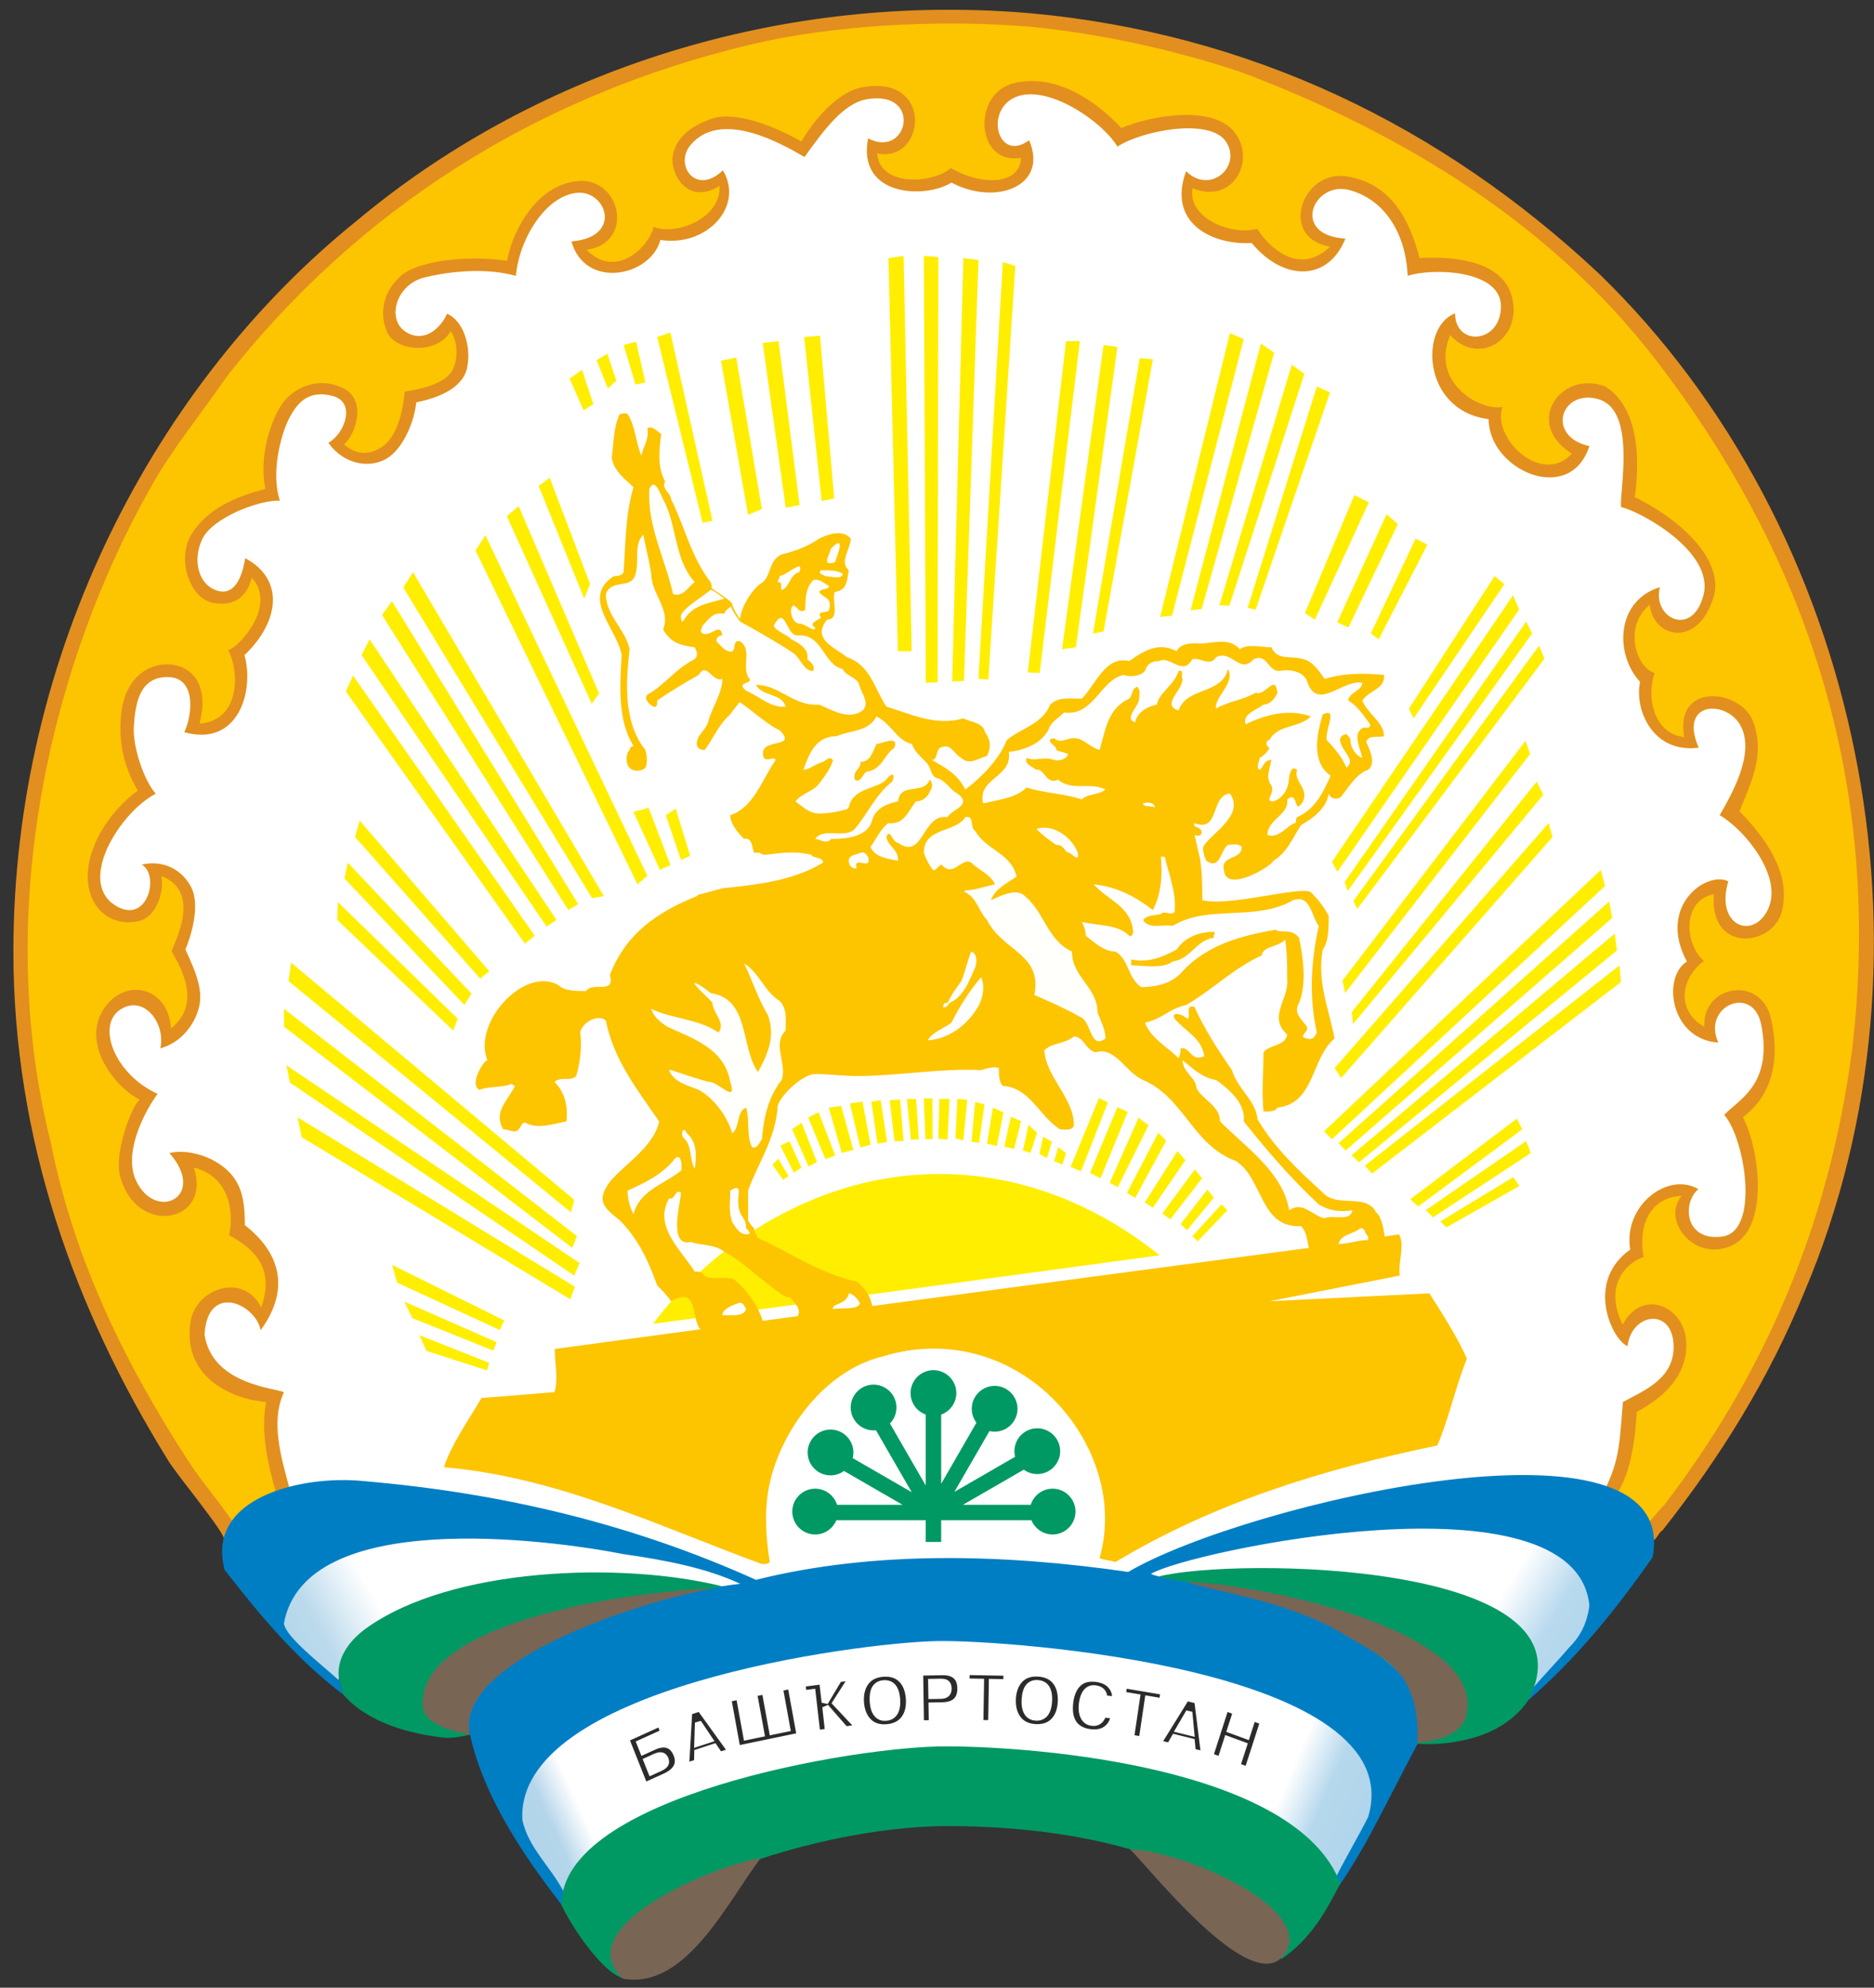 <svg width="83" height="88" viewBox="0 0 83 88" fill="none" xmlns="http://www.w3.org/2000/svg">
<rect x="0" y="0" width="83" height="88" fill="#333333" stroke="none"/>
<path d="M28.031 86.443L21.249 76.469L15.863 73.876L10.876 68.091L1.9 48.144L2.299 33.782L11.874 15.431L21.249 6.853L30.824 3.064L42.992 1.867L50.971 2.465L57.753 4.46L63.936 8.848L71.915 15.431L76.902 23.21L79.495 28.995L81.091 37.373L80.692 45.75L77.899 55.924L74.907 62.107L71.915 68.69L69.123 71.283L65.732 74.275L62.34 75.871L61.144 77.467L59.348 80.06L57.154 84.249L49.175 80.459L41.396 80.06L33.417 81.456L28.031 86.443Z" fill="white"/>
<path fill-rule="evenodd" clip-rule="evenodd" d="M35.769 76.461C35.011 81.48 26.49 79.284 24.909 84.251C24.294 83.113 22.909 81.663 22.648 80.434C22.347 75.036 36.54 71.429 35.769 76.461Z" fill="url(#paint0_linear_2308_5617)"/>
<path fill-rule="evenodd" clip-rule="evenodd" d="M31.77 70.358C28.607 69.482 15.303 69.208 14.976 74.605C14.1 73.821 12.819 73.011 12.375 71.952C13.355 65.391 28.829 68.698 32.868 70.162C32.606 70.162 32.031 70.279 31.77 70.358Z" fill="url(#paint1_linear_2308_5617)"/>
<path fill-rule="evenodd" clip-rule="evenodd" d="M49.46 75.902C49.316 71.131 62.294 74.517 60.764 80.437C60.32 81.313 59.47 82.711 59.039 83.587C58.098 78.712 49.603 80.659 49.46 75.902Z" fill="url(#paint2_linear_2308_5617)"/>
<path fill-rule="evenodd" clip-rule="evenodd" d="M67.757 75C67.757 71.472 65.443 70.7 62.045 70.073C58.634 69.628 54.975 68.857 51.642 69.812C51.185 69.812 50.897 69.851 50.897 69.615L52.23 69.041C55.354 67.943 70.227 65.342 70.619 71.105C70.436 72.569 68.697 73.915 67.757 75Z" fill="url(#paint3_linear_2308_5617)"/>
<path fill-rule="evenodd" clip-rule="evenodd" d="M38.986 52.218C42.962 51.475 47.38 52.389 51.364 55.576L50.591 55.68H50.592L38.098 57.37L37.56 57.109L37.251 57.484L33.243 58.026L32.759 57.357L32.024 57.921L31.793 58.222L28.925 58.61C31.311 55.405 35.011 52.96 38.986 52.218Z" fill="#FFEE00"/>
<path fill-rule="evenodd" clip-rule="evenodd" d="M73.014 67.787C72.52 67.045 72.051 66.73 71.28 66.216C72.175 65.321 72.285 63.521 72.285 62.369C76.75 59.189 72.621 56.884 71.859 59.037C70.968 57.857 71.155 55.897 72.681 55.464C71.979 54.115 73.016 52.672 74.767 52.798C73.804 54.1 75.149 55.509 76.531 54.99C77.913 54.471 77.541 50.824 76.838 49.537C77.801 48.487 78.766 47.465 78.416 45.627C78.242 45.103 78.288 44.411 77.286 44.26C76.284 44.109 75.406 44.926 75.748 45.951C73.811 45.278 74.272 43.373 75.025 42.411C74.155 41.603 74.683 39.043 76.043 39.474C76.043 41.77 78.162 42.014 78.726 39.923C78.726 37.999 77.843 37.267 76.624 35.957C77.148 34.995 77.829 33.73 77.566 32.418C77.319 30.743 74.252 30.111 74.697 32.827C73.423 33.111 72.424 31.364 73.041 29.953C72.635 30.146 71.157 27.554 73.185 26.588C72.963 28.14 74.872 28.245 75.573 26.845C76.098 25.883 75.656 24.901 75.043 24.201C74.343 23.239 73.225 22.673 72.175 22.148C72.437 20.224 72.539 18.38 71.14 17.505C68.871 16.818 67.843 18.936 69.852 20.085C69.765 20.347 68.722 20.934 68.372 20.847C67.323 20.672 66.383 19.068 66.175 18.405C65.976 17.766 62.695 17.175 64.207 14.669C65.289 15.366 66.296 15.483 66.594 13.773C66.893 12.062 64.116 11.738 62.756 11.588C62.319 10.061 61.559 8.488 59.81 7.926C58.76 7.839 58.287 8.433 57.849 9.133C57.595 10.403 58.199 10.504 59.074 10.942C57.703 13.007 55.977 10.928 55.542 10.34C54.343 10.404 52.263 10.601 52.572 8.14C54.43 8.747 55.456 6.439 53.702 5.5C52.302 4.8 50.89 5.632 49.578 5.982C48.441 4.757 47.127 3.378 44.853 3.903C43.14 4.667 43.621 7.181 45.48 6.808C45.358 8.454 43.392 8.643 42.097 7.68C41.198 8.578 38.544 8.624 38.714 6.74C40.242 6.748 40.836 4.417 39.411 4.173C37.986 3.93 36.249 5.165 35.528 6.402C34.39 5.79 32.869 5.215 31.295 5.477C30.595 5.74 29.825 6.444 30.067 7.566C30.309 8.689 31.27 8.136 31.882 8.143C32.156 10.062 30.438 10.366 29.019 10.27C28.415 12.304 26.355 11.975 25.685 10.961C26.699 10.792 27.439 10.025 26.956 9.059C26.606 8.447 26.359 8.203 25.659 8.203C23.832 8.343 22.853 10.147 22.632 11.702C20.882 11.439 18.576 11.422 17.613 12.734C16.182 14.197 18.396 16.202 19.958 14.472C21.448 17.01 19.064 17.229 17.996 17.581C17.846 19.237 16.668 21.272 14.921 19.584C16.673 18.157 14.471 16.298 13.112 17.613C11.754 18.929 11.995 20.508 11.986 21.82C10.718 22.171 9.25 22.792 8.547 23.749C7.659 25.823 9.921 27.762 11.115 25.373C12.658 26.069 11.178 28.903 10.393 28.907C10.848 29.993 10.771 32.53 8.588 32.121C9.493 29.744 6.422 28.354 5.698 30.916C5.174 32.403 5.615 33.931 6.314 34.98C4.988 36.199 3.605 37.8 4.179 39.853C4.441 40.115 5.008 40.491 5.358 40.666C6.57 40.945 6.919 39.304 7.029 38.485C9.552 39.689 7.632 41.729 7.973 42.282C8.752 43.191 8.842 45.556 7.359 45.927C7.272 45.314 7.175 44.313 6.221 44.179C5.268 44.045 4.176 44.793 4.554 46.238C4.931 47.684 5.183 47.66 6.271 48.647C5.952 49.712 5.221 50.691 5.491 52.449C6.104 53.061 6.195 53.839 7.507 53.489C8.064 53.228 8.605 52.926 8.305 51.454C9.005 51.367 9.894 52.311 10.157 52.836C10.506 53.535 10.181 53.999 11.089 54.898C11.614 55.335 11.967 55.997 11.967 56.784C11.967 57.133 11.757 57.862 11.67 58.124C11.025 57.807 10.127 56.921 9.036 58.09C7.944 59.26 10.1 61.92 11.989 61.95C11.726 63.262 12.196 64.869 12.546 66.094C11.877 66.495 10.535 66.889 10.264 67.703C6.56 62.491 4.071 59.425 1.962 50.696C-0.735 39.537 1.849 28.597 7.517 19.497C15.224 7.121 30.2 -0.538 45.769 0.94C69.141 3.399 84.955 23.321 82.195 46.542C81.289 53.411 77.945 62.562 73.014 67.787Z" fill="#FDC400"/>
<path fill-rule="evenodd" clip-rule="evenodd" d="M70.831 12.125C82.465 23.409 86.313 42.127 79.928 57.172C78.353 61.02 76.255 64.432 73.63 67.756C73.455 67.843 73.368 68.193 73.193 68.193C73.106 67.93 73.018 67.756 72.93 67.494C73.193 67.231 73.455 66.881 73.718 66.619C78.004 61.02 80.978 54.46 82.027 46.501C83.514 33.993 79.491 23.933 73.368 15.973C68.732 9.938 62.172 5.914 54.999 3.203C52.112 2.241 49.051 1.541 45.727 1.191C41.616 0.841 36.893 1.104 33.219 1.978C23.685 4.252 15.813 9.326 10.04 16.674C8.902 18.335 7.59 19.91 6.628 21.659C2.342 29.269 -0.369 40.203 2.255 50.612C3.304 55.86 5.579 60.408 8.29 64.607C8.902 65.569 9.69 66.444 10.389 67.494C10.165 67.718 10.129 68.016 9.952 68.193C9.878 67.719 7.775 65.244 7.416 64.607C3.304 57.959 0.593 50.437 0.593 42.127C0.593 28.919 6.891 16.936 15.813 9.763C23.335 3.465 34.007 -0.383 45.552 0.579C55.349 1.454 63.834 5.565 70.831 12.125Z" fill="#E28F1F"/>
<path fill-rule="evenodd" clip-rule="evenodd" d="M71.579 66.17C71.403 66.083 71.232 66.087 71.057 65.999C71.772 64.569 71.731 63.727 71.881 62.07C72.843 61.545 74.24 61.009 74.117 59.446C73.994 57.883 72.257 58.15 72.084 59.598C71.402 59.323 70.182 56.75 72.203 55.322C71.878 53.365 73.884 51.851 75.221 52.646C74.505 53.236 74.597 54.967 76.278 54.745C77.958 54.523 77.288 50.398 76.365 49.358C77.009 48.674 78.529 48.02 78.004 45.363C77.645 43.548 75.36 44.551 76.106 46.158C73.98 46.02 73.6 43.258 74.713 42.57C73.378 40.095 75.602 38.539 76.548 39.019C75.947 40.998 77.677 41.657 78.32 40.222C78.963 38.787 77.265 36.726 76.167 36.092C76.741 35.088 77.708 33.377 77.115 32.175C76.523 30.974 74.316 30.998 75.236 33.102C73.201 33.37 72.377 31.418 72.64 30.19C71.514 28.982 71.558 26.59 73.52 25.997C73.16 27.347 74.942 28.264 75.446 26.355C75.95 24.445 72.681 22.65 71.794 22.447C71.728 21.748 72.48 18.196 70.824 17.683C69.167 17.171 68.416 19.3 70.394 19.753C69.528 22.41 65.933 20.809 65.933 18.557C62.986 18.188 62.86 14.469 64.446 13.874C64.446 15.35 66.459 15.224 66.478 13.577C66.496 11.931 63.426 11.854 62.347 12.212C62.269 10.442 61.422 8.888 59.8 8.423C58.178 7.957 57.123 10.425 59.589 10.562C58.819 12.487 56.83 12.446 55.441 10.761C53.661 10.857 51.687 9.857 52.534 7.579C53.597 8.632 55.013 7.37 54.305 6.28C53.596 5.19 50.547 5.789 49.494 6.492C48.779 5.321 46.333 3.697 44.959 4.307C43.585 4.917 44.211 7.224 45.58 6.208C46.453 8.238 44.11 9.128 42.139 8.084C40.974 8.815 37.949 8.706 38.449 6.125C40.229 7.058 40.875 3.957 38.382 4.396C37.369 4.574 36.509 5.727 35.634 6.951C34.697 6.413 31.943 4.794 30.582 6.423C29.847 7.303 30.829 8.69 32.016 7.539C32.981 9.145 31.287 10.946 29.249 10.622C28.829 12.237 25.916 12.845 25.309 10.688C27.613 10.505 26.857 8.383 25.519 8.54C24.18 8.697 23.005 10.528 22.848 12.214C21.623 11.868 20.088 11.972 18.811 12.281C17.534 12.591 17.116 14.128 17.955 14.681C18.794 15.234 19.539 14.496 19.8 13.889C20.57 14.218 20.89 15.437 20.678 16.324C20.464 17.224 19.332 17.637 18.437 17.811C18.349 18.685 17.844 19.886 17.113 20.31C16.381 20.734 15.254 20.592 14.543 19.607C15.292 19.178 15.77 17.797 14.728 17.528C13.687 17.259 13.179 17.785 12.787 18.563C12.396 19.342 12.002 21.045 12.401 22.167C11.501 22.119 9.405 22.913 8.953 23.877C8.501 24.842 8.811 25.941 9.667 26.161C10.523 26.382 10.774 25.236 10.862 24.712C12.62 25.654 12.376 27.526 10.827 29.007C11.267 30.514 10.601 33.093 8.162 32.418C8.514 31.69 8.72 29.983 7.429 29.974C6.138 29.964 5.991 31.23 5.929 32.155C5.866 33.08 6.398 34.593 6.901 35.141C5.341 35.922 3.321 39.098 5.188 40.134C6.553 40.892 7.07 38.728 6.279 38.279C7.11 38.083 7.975 38.39 8.445 39.233C8.914 40.075 8.434 41.502 8.213 42.036C8.415 42.51 8.924 43.462 8.865 44.273C8.806 45.084 8.171 46.122 7.1 46.413C7.348 45.285 6.353 44.002 5.31 44.709C4.267 45.418 5.082 47.566 6.978 48.425C6.233 49.469 5.5 51.145 6.024 52.265C6.897 54.125 9.204 52.976 7.503 51.049C8.203 50.874 9.257 51.119 9.974 51.726C10.691 52.333 10.845 53.104 10.845 54.241C12.264 55.341 12.964 56.936 11.546 58.892C11.314 57.711 9.183 56.767 9.059 59.091C9.397 61.292 12.168 61.445 12.576 61.637C11.964 62.949 12.47 64.575 12.82 65.887C12.624 66.083 12.426 66.061 12.226 66.094C11.876 64.869 11.526 63.382 11.789 62.07C10.277 61.947 8.074 60.98 8.435 58.538C8.662 57.009 10.816 56.323 11.569 57.888C12.16 56.211 11.352 55.342 10.149 54.683C10.357 53.778 10.228 52.095 8.582 51.691C9.412 54.123 6.055 54.782 5.324 52.095C5.028 51.008 5.877 48.875 6.191 48.687C5.011 48.081 3.629 46.181 4.575 44.7C5.522 43.217 7.462 43.692 7.573 45.529C9.106 44.325 7.752 42.468 7.604 42.097C7.74 41.695 8.948 39.465 7.146 38.785C7.301 39.517 6.88 40.614 6.163 40.777C4.885 41.069 3.758 40.148 3.899 38.53C4.018 37.167 5.019 35.795 6.102 34.998C5.443 33.907 5.205 32.657 5.393 31.418C5.58 30.18 6.362 29.445 7.346 29.413C8.33 29.38 9.33 30.15 8.836 32.038C10.665 31.897 10.603 29.722 10.11 28.778C10.565 28.687 12.29 26.81 11.156 25.579C10.956 26.29 10.522 26.867 9.459 26.695C8.397 26.522 7.802 24.734 8.49 23.639C9.179 22.545 10.34 22.025 11.753 21.642C11.49 20.33 11.882 18.933 12.382 18.057C12.882 17.18 14.064 16.638 15.178 17.174C16.292 17.71 15.733 19.276 15.235 19.667C15.688 20.102 16.332 20.206 16.944 19.771C17.557 19.334 17.84 18.302 17.927 17.34C18.558 17.228 19.783 17.027 20.085 16.295C20.387 15.562 20.116 14.838 19.958 14.661C19.372 15.711 17.492 15.581 17.125 14.661C16.758 13.742 17.058 12.816 17.767 12.201C18.477 11.585 20.551 11.271 22.461 11.547C22.698 10.188 23.807 8.122 25.659 8.014C27.512 7.906 28.108 10.772 25.976 11.058C27.317 12.41 28.765 10.88 28.95 10.046C29.984 10.45 31.976 9.626 31.864 8.229C30.454 9.121 29.681 7.686 29.793 6.93C29.905 6.174 30.492 5.607 31.534 5.253C32.578 4.899 34.341 5.605 35.493 6.264C36.106 5.215 37.157 4.059 38.17 3.868C41.397 3.26 40.996 7.238 38.852 6.792C38.938 8.254 41.274 8.162 42.114 7.439C43.361 8.194 45.173 8.248 45.221 6.989C43.212 7.33 43.031 4.123 44.917 3.679C46.754 3.247 48.526 4.445 49.663 5.67C50.945 5.129 53.721 4.609 54.689 5.87C55.658 7.131 54.568 9.076 52.82 8.328C52.572 9.599 54.456 10.453 55.681 10.131C56.217 10.976 57.55 12.225 58.912 10.918C56.611 10.544 57.655 7.494 59.648 7.81C61.642 8.127 62.434 9.763 62.872 11.425C63.993 11.367 66.599 11.378 66.987 13.24C67.376 15.102 65.435 16.194 64.23 14.831C63.296 17.031 65.726 18.238 66.545 18.011C66.054 19.398 68.289 21.536 69.621 20.085C67.454 18.732 69.129 16.366 71.094 17.11C72.493 17.985 72.668 20.085 72.406 22.009C74.895 23.247 76.32 25.036 75.896 26.428C75.191 28.74 73.208 28.228 73.069 26.773C71.888 27.737 72.454 29.545 73.281 29.794C72.888 30.983 73.312 32.497 74.593 32.633C74.146 30.177 77.128 30.485 77.659 31.977C78.19 33.47 77.522 34.688 77.042 35.917C78.336 37.241 79.299 38.726 78.926 40.319C78.554 41.911 75.703 42.241 75.905 39.59C74.518 39.844 74.578 41.75 75.464 42.55C74.537 43.204 74.132 44.67 75.484 45.463C75.387 43.602 77.997 43.151 78.439 45.103C78.881 47.055 78.398 48.578 77.193 49.457C77.934 50.885 78.376 54.357 76.713 55.136C75.05 55.915 73.555 54.01 74.49 52.938C73.01 53.018 72.55 54.338 72.797 55.649C72.065 55.889 71.002 56.879 71.868 58.648C72.717 57.024 74.571 57.807 74.68 59.358C74.789 60.91 73.63 61.895 72.493 62.508C72.434 63.52 72.264 65.224 71.579 66.17Z" fill="#E28F1F"/>
<path fill-rule="evenodd" clip-rule="evenodd" d="M30.77 25.77C30.508 25.945 30.245 26.47 29.808 26.295C29.458 24.721 28.671 23.321 28.758 21.659C29.021 21.047 29.283 22.009 29.458 22.272C29.983 23.409 29.895 24.808 30.77 25.77Z" fill="#FFFFFC"/>
<path fill-rule="evenodd" clip-rule="evenodd" d="M36.98 24.896C36.368 25.071 36.718 24.633 36.805 24.283C37.505 23.583 37.068 24.633 36.98 24.896Z" fill="#FFFFFC"/>
<path fill-rule="evenodd" clip-rule="evenodd" d="M35.406 25.333C34.969 25.42 34.969 26.033 34.619 26.12C34.531 25.945 34.706 25.77 34.444 25.77C34.444 25.683 34.531 25.595 34.531 25.508C34.881 25.42 35.056 25.158 35.406 25.071C35.493 25.158 35.406 25.245 35.406 25.333Z" fill="#FFFFFC"/>
<path fill-rule="evenodd" clip-rule="evenodd" d="M37.33 25.42C37.243 25.683 36.805 25.508 36.543 25.508C36.455 25.42 36.193 25.42 36.368 25.245C36.718 25.245 37.155 25.245 37.33 25.42Z" fill="#FFFFFC"/>
<path fill-rule="evenodd" clip-rule="evenodd" d="M36.718 25.945C36.718 26.12 36.368 26.033 36.281 26.208C36.455 26.47 36.893 26.47 36.718 26.995C36.718 27.17 36.106 26.995 36.368 27.345C36.281 27.432 35.756 27.607 36.106 27.782C36.106 28.044 35.669 27.607 35.406 27.607C35.144 27.607 34.969 27.17 35.056 26.907C35.231 26.558 35.319 27.257 35.669 26.995C35.669 26.558 35.669 26.033 36.019 25.683C36.281 25.595 36.543 25.858 36.718 25.945Z" fill="#FFFFFC"/>
<path fill-rule="evenodd" clip-rule="evenodd" d="M50.451 35.48C50.222 35.48 50.072 35.412 49.881 35.278C50.166 35.278 50.301 35.48 50.451 35.48Z" fill="#FFFFFC"/>
<path fill-rule="evenodd" clip-rule="evenodd" d="M50.626 35.567C50.888 35.479 51.151 35.567 51.151 35.742C50.888 35.654 50.626 35.742 50.626 35.567Z" fill="#FFFFFC"/>
<path fill-rule="evenodd" clip-rule="evenodd" d="M43.191 36.792C43.715 37.666 44.765 37.754 45.027 38.803C44.678 39.066 44.066 39.328 43.89 39.853C44.24 39.94 44.415 39.503 44.765 39.59H45.027H45.29C46.252 40.29 46.34 41.602 47.477 42.127C47.477 43.264 48.614 43.701 48.614 44.839C48.789 45.276 48.964 45.626 48.964 45.976C48.264 46.501 48.352 45.189 47.827 45.014C47.214 44.664 46.427 44.314 45.815 44.051C46.165 42.215 44.415 42.127 43.715 40.728C43.365 40.378 43.278 39.765 42.753 39.503C42.666 39.503 42.753 39.416 42.753 39.416C43.191 39.416 43.628 39.24 44.066 39.153C43.89 38.716 43.365 38.541 43.016 38.191C42.578 37.929 42.229 38.891 41.704 38.279C41.529 38.366 41.529 38.453 41.354 38.541C41.179 38.366 41.004 38.016 40.917 37.754C40.917 36.617 42.316 36.879 42.753 36.179C43.191 36.092 42.928 36.617 43.191 36.792Z" fill="#FFFFFC"/>
<path fill-rule="evenodd" clip-rule="evenodd" d="M47.739 37.754C47.827 38.279 47.389 37.666 47.301 37.754C47.127 37.666 47.127 37.404 46.777 37.404C46.515 37.229 46.165 36.967 45.902 36.704C46.602 36.442 47.477 37.054 47.739 37.754Z" fill="#FFFFFC"/>
<path fill-rule="evenodd" clip-rule="evenodd" d="M67.595 27.52L67.857 28.044L59.696 39.445L59.551 39.054L67.595 27.52Z" fill="#FFEE00"/>
<path fill-rule="evenodd" clip-rule="evenodd" d="M59.236 38.596L58.993 38.156L67.013 26.352L67.283 26.983L59.236 38.596Z" fill="#FFEE00"/>
<path fill-rule="evenodd" clip-rule="evenodd" d="M68.402 29.165L60.114 40.242L59.94 39.892L68.169 28.58L68.402 29.165Z" fill="#FFEE00"/>
<path fill-rule="evenodd" clip-rule="evenodd" d="M67.769 33.381L59.575 43.964L59.462 43.408L67.567 32.794L67.769 33.381Z" fill="#FFEE00"/>
<path fill-rule="evenodd" clip-rule="evenodd" d="M68.353 35.188L59.926 45.337L59.869 44.808L68.063 34.602L68.353 35.188Z" fill="#FFEE00"/>
<path fill-rule="evenodd" clip-rule="evenodd" d="M68.761 37.056L59.401 47.725L59.11 47.288L68.587 36.44L68.761 37.056Z" fill="#FFEE00"/>
<path fill-rule="evenodd" clip-rule="evenodd" d="M38.468 38.016C38.555 38.541 37.768 37.841 37.943 38.453C37.68 38.453 37.593 38.279 37.593 38.104C37.593 37.841 37.943 37.841 38.118 37.754C38.292 37.666 38.468 37.929 38.468 38.016Z" fill="#FFFFFC"/>
<path fill-rule="evenodd" clip-rule="evenodd" d="M55.699 41.69C55.611 41.865 55.524 41.865 55.437 41.865C55.349 41.952 55.262 41.952 55.262 42.039C55.174 42.039 55.087 42.127 54.999 42.127C55.087 42.127 55.087 42.039 55.174 41.952C55.262 41.952 55.349 41.865 55.437 41.865C55.611 41.69 55.611 41.69 55.699 41.69Z" fill="#FFFFFC"/>
<path fill-rule="evenodd" clip-rule="evenodd" d="M54.824 42.215C54.737 42.39 54.649 42.39 54.649 42.39V42.215C54.737 42.215 54.824 42.127 54.824 42.215Z" fill="#FFFFFC"/>
<path fill-rule="evenodd" clip-rule="evenodd" d="M54.562 42.39C54.474 42.565 54.387 42.565 54.3 42.477C54.474 42.39 54.474 42.39 54.562 42.39Z" fill="#FFFFFC"/>
<path fill-rule="evenodd" clip-rule="evenodd" d="M34.531 44.314C34.881 44.664 34.794 45.189 34.794 45.626C34.182 46.238 34.881 47.112 34.619 47.813C34.007 48.6 33.832 49.474 33.744 50.437C33.657 50.524 33.569 50.874 33.307 50.786C33.044 50.261 33.219 49.562 33.044 49.037C32.607 49.212 32.782 49.912 32.432 50.174C32.257 49.562 31.732 48.687 30.945 48.25C30.508 48.075 29.808 47.9 29.633 47.375H29.721C30.245 47.55 30.77 47.725 31.383 47.9C31.732 47.813 32.695 48.95 32.344 47.9C32.082 46.413 30.683 45.976 29.546 45.451C29.283 45.276 28.933 45.014 28.846 44.664C29.721 45.101 30.945 45.101 31.82 45.713C32.17 45.276 31.557 44.839 31.557 44.401C31.383 44.139 31.207 44.051 31.032 43.789C30.945 43.789 30.858 43.789 30.77 43.701C30.77 43.701 30.683 43.527 30.77 43.527C30.945 43.44 30.945 43.701 31.12 43.701C31.207 43.789 31.383 43.876 31.47 43.964C33.219 44.226 32.782 46.325 33.569 47.463C34.007 46.675 34.356 45.888 34.007 44.926C33.569 44.226 33.307 43.352 32.957 42.652C33.657 43.09 33.832 43.876 34.531 44.314Z" fill="#FFFFFC"/>
<path fill-rule="evenodd" clip-rule="evenodd" d="M57.973 46.325C57.886 46.588 57.798 46.85 57.623 47.026H57.536C57.536 46.763 57.448 46.501 57.448 46.151C57.623 46.238 57.973 46.063 57.973 46.325Z" fill="#FFFFFC"/>
<path fill-rule="evenodd" clip-rule="evenodd" d="M57.186 47.638C57.098 47.9 57.098 48.075 57.011 48.337C56.924 48.6 56.661 48.687 56.399 48.687C56.486 48.337 56.924 48.075 57.098 47.638H57.186Z" fill="#FFFFFC"/>
<path fill-rule="evenodd" clip-rule="evenodd" d="M39.605 33.118C39.167 33.38 39.08 34.08 38.38 34.167C38.205 34.255 38.118 34.692 37.855 34.517C37.768 34.08 38.118 34.08 38.118 33.73C38.555 33.73 38.642 33.293 38.817 32.943C38.992 32.943 39.867 32.506 39.605 33.118Z" fill="#FDC406"/>
<path fill-rule="evenodd" clip-rule="evenodd" d="M53.775 41.515C52.987 41.602 52.725 42.477 51.938 42.565C51.501 42.915 50.626 42.739 50.101 42.739V42.477C50.976 42.652 51.588 42.302 52.112 42.04C52.462 41.515 53.075 41.252 53.775 41.252C53.862 41.428 53.687 41.34 53.775 41.515Z" fill="#FDC406"/>
<path fill-rule="evenodd" clip-rule="evenodd" d="M40.022 11.331L40.38 28.832H39.768L39.35 11.425L40.022 11.331Z" fill="#FFEE00"/>
<path fill-rule="evenodd" clip-rule="evenodd" d="M41.559 11.38L41.529 30.204L41.004 30.231L40.917 11.326L41.559 11.38Z" fill="#FFEE00"/>
<path fill-rule="evenodd" clip-rule="evenodd" d="M43.337 11.509L42.695 30.149L42.171 30.173L42.666 11.425L43.337 11.509Z" fill="#FFEE00"/>
<path fill-rule="evenodd" clip-rule="evenodd" d="M44.969 11.775L43.773 30.086L43.336 30.055L44.415 11.6L44.969 11.775Z" fill="#FFEE00"/>
<path fill-rule="evenodd" clip-rule="evenodd" d="M29.691 14.72L31.557 23.059L31.12 23.146L29.108 14.924L29.691 14.72Z" fill="#FFEE00"/>
<path fill-rule="evenodd" clip-rule="evenodd" d="M55.087 15.011L51.909 27.256L51.383 27.317L54.474 14.749L55.087 15.011Z" fill="#FFEE00"/>
<path fill-rule="evenodd" clip-rule="evenodd" d="M36.317 14.86L36.948 22.067L36.393 22.184L35.617 14.924L36.317 14.86Z" fill="#FFEE00"/>
<path fill-rule="evenodd" clip-rule="evenodd" d="M47.827 15.099L46.049 29.794L45.523 29.767L47.214 15.099H47.827Z" fill="#FFEE00"/>
<path fill-rule="evenodd" clip-rule="evenodd" d="M34.481 15.099L35.414 22.359L34.8 22.475L33.781 15.186L34.481 15.099Z" fill="#FFEE00"/>
<path fill-rule="evenodd" clip-rule="evenodd" d="M28.583 16.936L28.146 17.023L27.621 15.274L28.175 15.126L28.583 16.936Z" fill="#FFEE00"/>
<path fill-rule="evenodd" clip-rule="evenodd" d="M47.651 28.657L47.038 28.744L48.876 15.274L49.489 15.361L47.651 28.657Z" fill="#FFEE00"/>
<path fill-rule="evenodd" clip-rule="evenodd" d="M53.221 26.964L52.731 27.019L55.845 15.213L56.432 15.613L53.221 26.964Z" fill="#FFEE00"/>
<path fill-rule="evenodd" clip-rule="evenodd" d="M51.062 15.906L48.876 27.957L48.409 28.048L50.479 15.855L51.062 15.906Z" fill="#FFEE00"/>
<path fill-rule="evenodd" clip-rule="evenodd" d="M27.298 16.858L26.921 17.198L26.426 15.943L26.901 15.658L27.298 16.858Z" fill="#FFEE00"/>
<path fill-rule="evenodd" clip-rule="evenodd" d="M32.607 15.827L33.744 22.534L33.132 22.796L31.936 15.973L32.607 15.827Z" fill="#FFEE00"/>
<path fill-rule="evenodd" clip-rule="evenodd" d="M57.77 16.551L54.448 26.82L54.008 26.793L57.215 16.146L57.77 16.551Z" fill="#FFEE00"/>
<path fill-rule="evenodd" clip-rule="evenodd" d="M25.782 16.374L26.281 17.897L25.845 18.166L25.229 16.762L25.782 16.374Z" fill="#FFEE00"/>
<path fill-rule="evenodd" clip-rule="evenodd" d="M58.906 17.374L55.611 26.995L55.261 26.907L58.323 17.111L58.906 17.374Z" fill="#FFEE00"/>
<path fill-rule="evenodd" clip-rule="evenodd" d="M26.134 25.856L25.873 26.501L23.859 21.516L24.346 21.151L26.134 25.856Z" fill="#FFEE00"/>
<path fill-rule="evenodd" clip-rule="evenodd" d="M60.628 22.239L58.236 27.432L57.798 27.143L59.985 21.922L60.628 22.239Z" fill="#FFEE00"/>
<path fill-rule="evenodd" clip-rule="evenodd" d="M22.972 22.41L26.532 30.7L26.208 31.157L22.447 22.848L22.972 22.41Z" fill="#FFEE00"/>
<path fill-rule="evenodd" clip-rule="evenodd" d="M61.91 23.204L59.722 27.782L59.226 27.551L61.414 22.767L61.91 23.204Z" fill="#FFEE00"/>
<path fill-rule="evenodd" clip-rule="evenodd" d="M63.221 24.108L61.063 28.307L60.714 28.044L62.696 23.846L63.221 24.108Z" fill="#FFEE00"/>
<path fill-rule="evenodd" clip-rule="evenodd" d="M28.671 38.776L28.233 39.152L21.061 24.371L21.499 23.698L28.671 38.776Z" fill="#FFEE00"/>
<path fill-rule="evenodd" clip-rule="evenodd" d="M26.746 39.676L26.221 39.763L17.863 26.011L18.293 25.333L26.746 39.676Z" fill="#FFEE00"/>
<path fill-rule="evenodd" clip-rule="evenodd" d="M66.633 25.858L62.609 31.806L62.402 31.372L66.195 25.508L66.633 25.858Z" fill="#FFEE00"/>
<path fill-rule="evenodd" clip-rule="evenodd" d="M17.357 26.615L25.609 40.028L25.172 40.291L16.921 27.228L17.357 26.615Z" fill="#FFEE00"/>
<path fill-rule="evenodd" clip-rule="evenodd" d="M24.647 40.728L24.209 41.019L16.016 29.005L16.369 28.305L24.647 40.728Z" fill="#FFEE00"/>
<path fill-rule="evenodd" clip-rule="evenodd" d="M15.637 29.909L23.685 41.428L23.248 41.777L15.318 30.612L15.637 29.909Z" fill="#FFEE00"/>
<path fill-rule="evenodd" clip-rule="evenodd" d="M30.567 37.891L30.158 38.067L29.489 36.085L29.931 35.805L30.567 37.891Z" fill="#FFEE00"/>
<path fill-rule="evenodd" clip-rule="evenodd" d="M28.729 35.761L29.693 38.301L29.226 38.507L28.058 35.943L28.729 35.761Z" fill="#FFEE00"/>
<path fill-rule="evenodd" clip-rule="evenodd" d="M15.928 36.324L21.673 43.002L21.266 43.323L15.725 37.054L15.928 36.324Z" fill="#FFEE00"/>
<path fill-rule="evenodd" clip-rule="evenodd" d="M20.885 43.992L20.565 44.489L15.257 38.891L15.403 38.19L20.885 43.992Z" fill="#FFEE00"/>
<path fill-rule="evenodd" clip-rule="evenodd" d="M71.089 39.223L58.992 50.437L58.643 50.085L70.898 38.516L71.089 39.223Z" fill="#FFEE00"/>
<path fill-rule="evenodd" clip-rule="evenodd" d="M71.405 40.639L59.603 50.934L59.283 50.616L71.269 39.91L71.405 40.639Z" fill="#FFEE00"/>
<path fill-rule="evenodd" clip-rule="evenodd" d="M20.274 45.101L20.071 45.627L14.937 40.727L14.966 39.938L20.274 45.101Z" fill="#FFEE00"/>
<path fill-rule="evenodd" clip-rule="evenodd" d="M71.616 42.077L60.188 51.459L59.865 51.142L71.516 41.333L71.616 42.077Z" fill="#FFEE00"/>
<path fill-rule="evenodd" clip-rule="evenodd" d="M71.794 43.475L60.769 51.956L60.447 51.608L71.726 42.741L71.794 43.475Z" fill="#FFEE00"/>
<path fill-rule="evenodd" clip-rule="evenodd" d="M12.894 42.617L25.435 53.12L25.29 53.675L12.779 43.436L12.894 42.617Z" fill="#FFEE00"/>
<path fill-rule="evenodd" clip-rule="evenodd" d="M25.551 54.722L25.347 55.248L12.576 45.451V44.662L25.551 54.722Z" fill="#FFEE00"/>
<path fill-rule="evenodd" clip-rule="evenodd" d="M12.687 47.163L25.667 55.917L25.435 56.473L12.839 47.928L12.687 47.163Z" fill="#FFEE00"/>
<path fill-rule="evenodd" clip-rule="evenodd" d="M42.84 48.69L42.666 50.488L42.316 50.399L42.404 48.65L42.84 48.69Z" fill="#FFEE00"/>
<path fill-rule="evenodd" clip-rule="evenodd" d="M41.294 48.626L41.306 50.429L40.986 50.436L40.917 48.63L41.294 48.626Z" fill="#FFEE00"/>
<path fill-rule="evenodd" clip-rule="evenodd" d="M43.601 48.895L43.365 50.593L43.028 50.548L43.191 48.778L43.601 48.895Z" fill="#FFEE00"/>
<path fill-rule="evenodd" clip-rule="evenodd" d="M38.201 48.773L38.559 50.682L38.106 50.801L37.641 48.851L38.201 48.773Z" fill="#FFEE00"/>
<path fill-rule="evenodd" clip-rule="evenodd" d="M39.864 48.675L40.02 50.521L39.617 50.522L39.404 48.714L39.864 48.675Z" fill="#FFEE00"/>
<path fill-rule="evenodd" clip-rule="evenodd" d="M39.003 48.704L39.289 50.562L38.866 50.634L38.593 48.775L39.003 48.704Z" fill="#FFEE00"/>
<path fill-rule="evenodd" clip-rule="evenodd" d="M40.575 48.66L40.692 50.441L40.342 50.453L40.167 48.651L40.575 48.66Z" fill="#FFEE00"/>
<path fill-rule="evenodd" clip-rule="evenodd" d="M37.253 48.96L37.794 50.911L37.283 51.041L36.705 49.037L37.253 48.96Z" fill="#FFEE00"/>
<path fill-rule="evenodd" clip-rule="evenodd" d="M44.445 49.248L44.15 50.738L43.712 50.635L43.978 49.037L44.445 49.248Z" fill="#FFEE00"/>
<path fill-rule="evenodd" clip-rule="evenodd" d="M48.277 51.929L49.489 49.016L49.949 49.226L48.741 52.162L48.277 51.929Z" fill="#FFEE00"/>
<path fill-rule="evenodd" clip-rule="evenodd" d="M49.067 48.81L47.877 51.856L47.422 51.657L48.674 48.611L49.067 48.81Z" fill="#FFEE00"/>
<path fill-rule="evenodd" clip-rule="evenodd" d="M49.152 52.365L50.428 49.482L50.869 49.819L49.509 52.561L49.152 52.365Z" fill="#FFEE00"/>
<path fill-rule="evenodd" clip-rule="evenodd" d="M36.993 51.161L36.557 51.312L35.795 49.474L36.258 49.241L36.993 51.161Z" fill="#FFEE00"/>
<path fill-rule="evenodd" clip-rule="evenodd" d="M45.221 49.637L44.917 50.866L44.482 50.765L44.77 49.438L45.221 49.637Z" fill="#FFEE00"/>
<path fill-rule="evenodd" clip-rule="evenodd" d="M67.42 49.999L62.812 53.413L62.46 53.095L67.181 49.523L67.42 49.999Z" fill="#FFEE00"/>
<path fill-rule="evenodd" clip-rule="evenodd" d="M13.184 49.471L25.463 56.967L25.259 57.522L13.364 50.349L13.184 49.471Z" fill="#FFEE00"/>
<path fill-rule="evenodd" clip-rule="evenodd" d="M45.933 50.156L45.639 51.043L45.305 50.94L45.555 49.794L45.933 50.156Z" fill="#FFEE00"/>
<path fill-rule="evenodd" clip-rule="evenodd" d="M46.589 50.548L46.373 51.266L46.035 51.096L46.2 50.328L46.589 50.548Z" fill="#FFEE00"/>
<path fill-rule="evenodd" clip-rule="evenodd" d="M51.651 50.5L50.276 53.037L49.913 52.813L51.301 50.15L51.651 50.5Z" fill="#FFEE00"/>
<path fill-rule="evenodd" clip-rule="evenodd" d="M47.214 51.049L47.055 51.555L46.69 51.408L46.865 50.787L47.214 51.049Z" fill="#FFEE00"/>
<path fill-rule="evenodd" clip-rule="evenodd" d="M67.8 51.049L63.468 53.894L63.151 53.573L67.592 50.517L67.8 51.049Z" fill="#FFEE00"/>
<path fill-rule="evenodd" clip-rule="evenodd" d="M35.809 51.642L36.182 51.447L35.504 49.705L35.081 49.988L35.809 51.642Z" fill="#FFEE00"/>
<path fill-rule="evenodd" clip-rule="evenodd" d="M52.501 51.365L51.059 53.468L50.702 53.236L52.148 50.961L52.501 51.365Z" fill="#FFEE00"/>
<path fill-rule="evenodd" clip-rule="evenodd" d="M34.474 51.303L34.928 52.071L34.682 52.231L34.208 51.558L34.474 51.303Z" fill="#FFEE00"/>
<path fill-rule="evenodd" clip-rule="evenodd" d="M53.241 52.165L51.832 53.984L51.482 53.722L52.921 51.77L53.241 52.165Z" fill="#FFEE00"/>
<path fill-rule="evenodd" clip-rule="evenodd" d="M67.299 52.503L64.063 54.34L63.796 54.073L67.016 52.115L67.299 52.503Z" fill="#FFEE00"/>
<path fill-rule="evenodd" clip-rule="evenodd" d="M53.762 53.019L52.577 54.464L52.287 54.198L53.473 52.665L53.762 53.019Z" fill="#FFEE00"/>
<path fill-rule="evenodd" clip-rule="evenodd" d="M54.36 53.583L53.045 54.958L52.812 54.722L54.106 53.32L54.36 53.583Z" fill="#FFEE00"/>
<path fill-rule="evenodd" clip-rule="evenodd" d="M22.335 58.459L22.133 58.884L17.587 56.784L17.363 55.998L22.335 58.459Z" fill="#FFEE00"/>
<path fill-rule="evenodd" clip-rule="evenodd" d="M21.997 59.421L21.849 59.795L18.266 58.36L17.901 57.623L21.997 59.421Z" fill="#FFEE00"/>
<path fill-rule="evenodd" clip-rule="evenodd" d="M21.66 60.334L21.573 60.671L18.887 59.809L18.572 59.11L21.66 60.334Z" fill="#FFEE00"/>
<path fill-rule="evenodd" clip-rule="evenodd" d="M41.561 50.412L41.603 48.651L42.054 48.652L41.966 50.45L41.561 50.412Z" fill="#FFEE00"/>
<path fill-rule="evenodd" clip-rule="evenodd" d="M35.494 51.7L35.157 51.913L34.562 50.72L34.969 50.524L35.494 51.7Z" fill="#FFEE00"/>
<path fill-rule="evenodd" clip-rule="evenodd" d="M54.357 77.001L55.086 77.268L54.788 78.189L55.261 78.364L55.953 76.221L55.48 76.047L55.22 76.852L54.492 76.585L54.751 75.78L54.278 75.606L53.587 77.748L54.06 77.922L54.357 77.001ZM52.213 76.574L52.666 75.798L52.751 76.706L52.213 76.574ZM52.543 75.16L51.291 77.177L51.806 77.304L52.025 76.923L52.776 77.108L52.819 77.554L53.337 77.681L53.037 75.282L52.543 75.16ZM50.352 75.138L50.084 76.941L50.579 77.025L50.846 75.222L51.478 75.329L51.542 74.894L49.781 74.597L49.717 75.031L50.352 75.138ZM48.855 75.891C48.829 75.996 48.787 76.079 48.726 76.144C48.634 76.241 48.517 76.28 48.369 76.263C48.195 76.244 48.069 76.154 47.993 75.996C47.925 75.856 47.902 75.683 47.922 75.475C47.942 75.281 47.985 75.123 48.051 75.001C48.155 74.814 48.303 74.733 48.503 74.755C48.611 74.771 48.697 74.8 48.759 74.849C48.855 74.925 48.901 75.041 48.904 75.197L49.393 75.252C49.416 75.02 49.362 74.826 49.232 74.661C49.077 74.465 48.842 74.35 48.522 74.315C48.147 74.276 47.866 74.378 47.671 74.623C47.511 74.823 47.417 75.092 47.384 75.433C47.345 75.859 47.426 76.18 47.63 76.398C47.791 76.566 48.015 76.667 48.305 76.699C48.652 76.735 48.916 76.656 49.1 76.463C49.226 76.333 49.306 76.163 49.349 75.947L48.855 75.891ZM45.884 76.034C45.732 76.026 45.617 75.971 45.534 75.869C45.425 75.736 45.377 75.529 45.391 75.248C45.408 74.977 45.465 74.785 45.568 74.668C45.665 74.56 45.795 74.513 45.958 74.522C46.109 74.533 46.225 74.585 46.309 74.684C46.42 74.817 46.468 75.024 46.454 75.307C46.436 75.611 46.359 75.821 46.217 75.936C46.128 76.009 46.017 76.042 45.884 76.034ZM45.862 76.474C46.232 76.492 46.513 76.387 46.71 76.155C46.884 75.95 46.976 75.68 46.993 75.338C47.007 74.992 46.942 74.713 46.792 74.494C46.613 74.237 46.343 74.103 45.98 74.082C45.583 74.06 45.288 74.186 45.089 74.46C44.943 74.663 44.864 74.914 44.849 75.218C44.837 75.522 44.891 75.781 45.017 75.999C45.191 76.293 45.471 76.452 45.862 76.474ZM43.44 74.465L43.41 76.29L43.91 76.299L43.94 74.474L44.58 74.486L44.587 74.046L42.804 74.013L42.797 74.453L43.44 74.465ZM41.251 74.471L41.642 74.464L41.684 74.463C41.773 74.465 41.839 74.476 41.885 74.502C41.965 74.545 42.003 74.629 42.005 74.752C42.003 74.868 41.975 74.95 41.911 74.999C41.852 75.046 41.767 75.067 41.652 75.069L41.261 75.076L41.251 74.471ZM40.743 74.04L40.78 76.306L41.281 76.296L41.268 75.516L41.744 75.507C42.017 75.499 42.219 75.434 42.35 75.305C42.485 75.173 42.548 74.984 42.545 74.738C42.541 74.544 42.496 74.393 42.41 74.278C42.276 74.099 42.051 74.016 41.732 74.022L40.743 74.04ZM39.242 76.04C39.091 76.052 38.97 76.012 38.876 75.921C38.752 75.804 38.682 75.605 38.663 75.324C38.649 75.053 38.684 74.855 38.773 74.725C38.856 74.606 38.98 74.541 39.143 74.529C39.295 74.521 39.416 74.558 39.51 74.644C39.636 74.761 39.707 74.961 39.725 75.245C39.742 75.548 39.69 75.767 39.561 75.899C39.482 75.983 39.375 76.03 39.242 76.04ZM39.271 76.48C39.64 76.449 39.907 76.308 40.077 76.052C40.226 75.827 40.286 75.547 40.264 75.205C40.238 74.86 40.141 74.591 39.968 74.393C39.761 74.162 39.478 74.063 39.115 74.09C38.718 74.12 38.44 74.283 38.274 74.581C38.152 74.801 38.102 75.061 38.122 75.365C38.144 75.668 38.228 75.918 38.378 76.117C38.584 76.388 38.881 76.509 39.271 76.48ZM36.187 76.737L36.684 76.671L36.564 75.572L37.437 76.573L38.045 76.493L37.011 75.39L37.739 74.251L37.154 74.327L36.534 75.367L36.425 74.423L35.532 74.54L35.581 74.977L35.979 74.925L36.187 76.737ZM33.066 76.894L32.739 75.102L32.245 75.205L32.65 77.428L35.431 76.852L35.026 74.628L34.532 74.73L34.858 76.523L34.209 76.657L33.882 74.865L33.388 74.968L33.715 76.76L33.066 76.894ZM30.893 77.182L30.922 76.267L31.42 77.009L30.893 77.182ZM30.516 75.781L30.377 78.195L30.882 78.031L30.893 77.584L31.63 77.343L31.877 77.706L32.384 77.54L31.001 75.623L30.516 75.781ZM28.648 77.949L29.03 77.775C29.148 77.725 29.241 77.708 29.31 77.726C29.384 77.745 29.435 77.8 29.47 77.889C29.503 77.98 29.498 78.056 29.45 78.119C29.407 78.177 29.332 78.229 29.221 78.28L28.847 78.449L28.648 77.949ZM28.34 77.174L29.398 76.695L29.236 76.289L27.718 76.978L28.547 79.063L29.48 78.641C29.66 78.556 29.799 78.457 29.894 78.34C30.048 78.147 30.073 77.928 29.972 77.675C29.891 77.48 29.782 77.347 29.639 77.278C29.456 77.189 29.229 77.207 28.958 77.33L28.487 77.544L28.34 77.174Z" fill="#2B2B2A"/>
<path fill-rule="evenodd" clip-rule="evenodd" d="M54.357 77.001L55.086 77.268L54.788 78.189L55.261 78.364L55.953 76.221L55.48 76.047L55.22 76.852L54.492 76.585L54.751 75.78L54.278 75.606L53.587 77.748L54.06 77.922L54.357 77.001ZM52.213 76.574L52.666 75.798L52.751 76.706L52.213 76.574ZM52.543 75.16L51.291 77.177L51.806 77.304L52.025 76.923L52.776 77.108L52.819 77.554L53.337 77.681L53.037 75.282L52.543 75.16ZM50.352 75.138L50.084 76.941L50.579 77.025L50.846 75.222L51.478 75.329L51.542 74.894L49.781 74.597L49.717 75.031L50.352 75.138ZM48.855 75.891C48.829 75.996 48.787 76.079 48.726 76.144C48.634 76.241 48.517 76.28 48.369 76.263C48.195 76.244 48.069 76.154 47.993 75.996C47.925 75.856 47.902 75.683 47.922 75.475C47.942 75.281 47.985 75.123 48.051 75.001C48.155 74.814 48.303 74.733 48.503 74.755C48.611 74.771 48.697 74.8 48.759 74.849C48.855 74.925 48.901 75.041 48.904 75.197L49.393 75.252C49.416 75.02 49.362 74.826 49.232 74.661C49.077 74.465 48.842 74.35 48.522 74.315C48.147 74.276 47.866 74.378 47.671 74.623C47.511 74.823 47.417 75.092 47.384 75.433C47.345 75.859 47.426 76.18 47.63 76.398C47.791 76.566 48.015 76.667 48.305 76.699C48.652 76.735 48.916 76.656 49.1 76.463C49.226 76.333 49.306 76.163 49.349 75.947L48.855 75.891ZM45.884 76.034C45.732 76.026 45.617 75.971 45.534 75.869C45.425 75.736 45.377 75.529 45.391 75.248C45.408 74.977 45.465 74.785 45.568 74.668C45.665 74.56 45.795 74.513 45.958 74.522C46.109 74.533 46.225 74.585 46.309 74.684C46.42 74.817 46.468 75.024 46.454 75.307C46.436 75.611 46.359 75.821 46.217 75.936C46.128 76.009 46.017 76.042 45.884 76.034ZM45.862 76.474C46.232 76.492 46.513 76.387 46.71 76.155C46.884 75.95 46.976 75.68 46.993 75.338C47.007 74.992 46.942 74.713 46.792 74.494C46.613 74.237 46.343 74.103 45.98 74.082C45.583 74.06 45.288 74.186 45.089 74.46C44.943 74.663 44.864 74.914 44.849 75.218C44.837 75.522 44.891 75.781 45.017 75.999C45.191 76.293 45.471 76.452 45.862 76.474ZM43.44 74.465L43.41 76.29L43.91 76.299L43.94 74.474L44.58 74.486L44.587 74.046L42.804 74.013L42.797 74.453L43.44 74.465ZM41.251 74.471L41.642 74.464L41.684 74.463C41.773 74.465 41.839 74.476 41.885 74.502C41.965 74.545 42.003 74.629 42.005 74.752C42.003 74.868 41.975 74.95 41.911 74.999C41.852 75.046 41.767 75.067 41.652 75.069L41.261 75.076L41.251 74.471ZM40.743 74.04L40.78 76.306L41.281 76.296L41.268 75.516L41.744 75.507C42.017 75.499 42.219 75.434 42.35 75.305C42.485 75.173 42.548 74.984 42.545 74.738C42.541 74.544 42.496 74.393 42.41 74.278C42.276 74.099 42.051 74.016 41.732 74.022L40.743 74.04ZM39.242 76.04C39.091 76.052 38.97 76.012 38.876 75.921C38.752 75.804 38.682 75.605 38.663 75.324C38.649 75.053 38.684 74.855 38.773 74.725C38.856 74.606 38.98 74.541 39.143 74.529C39.295 74.521 39.416 74.558 39.51 74.644C39.636 74.761 39.707 74.961 39.725 75.245C39.742 75.548 39.69 75.767 39.561 75.899C39.482 75.983 39.375 76.03 39.242 76.04ZM39.271 76.48C39.64 76.449 39.907 76.308 40.077 76.052C40.226 75.827 40.286 75.547 40.264 75.205C40.238 74.86 40.141 74.591 39.968 74.393C39.761 74.162 39.478 74.063 39.115 74.09C38.718 74.12 38.44 74.283 38.274 74.581C38.152 74.801 38.102 75.061 38.122 75.365C38.144 75.668 38.228 75.918 38.378 76.117C38.584 76.388 38.881 76.509 39.271 76.48ZM36.187 76.737L36.684 76.671L36.564 75.572L37.437 76.573L38.045 76.493L37.011 75.39L37.739 74.251L37.154 74.327L36.534 75.367L36.425 74.423L35.532 74.54L35.581 74.977L35.979 74.925L36.187 76.737ZM33.066 76.894L32.739 75.102L32.245 75.205L32.65 77.428L35.431 76.852L35.026 74.628L34.532 74.73L34.858 76.523L34.209 76.657L33.882 74.865L33.388 74.968L33.715 76.76L33.066 76.894ZM30.893 77.182L30.922 76.267L31.42 77.009L30.893 77.182ZM30.516 75.781L30.377 78.195L30.882 78.031L30.893 77.584L31.63 77.343L31.877 77.706L32.384 77.54L31.001 75.623L30.516 75.781ZM28.648 77.949L29.03 77.775C29.148 77.725 29.241 77.708 29.31 77.726C29.384 77.745 29.435 77.8 29.47 77.889C29.503 77.98 29.498 78.056 29.45 78.119C29.407 78.177 29.332 78.229 29.221 78.28L28.847 78.449L28.648 77.949ZM28.34 77.174L29.398 76.695L29.236 76.289L27.718 76.978L28.547 79.063L29.48 78.641C29.66 78.556 29.799 78.457 29.894 78.34C30.048 78.147 30.073 77.928 29.972 77.675C29.891 77.48 29.782 77.347 29.639 77.278C29.456 77.189 29.229 77.207 28.958 77.33L28.487 77.544L28.34 77.174Z" stroke="white" stroke-width="0.288" stroke-miterlimit="2.613"/>
<path fill-rule="evenodd" clip-rule="evenodd" d="M73.193 68.947C71.472 71.396 69.796 73.441 67.682 75.278C67.682 75.14 67.805 74.891 67.87 74.759C68.395 74.147 68.995 73.529 69.519 72.916C70.044 72.392 70.306 71.78 70.394 71.08C69.799 65.021 52.541 68.702 50.976 69.68C51.312 69.848 52.263 69.943 52.637 69.943C56.399 70.642 59.635 71.78 62.084 74.141C62.696 74.928 62.872 75.978 62.784 77.203C62.084 78.515 61.385 79.914 60.684 81.227C60.248 82.014 59.59 83.151 58.978 83.938C59.065 83.588 59.079 83.374 59.167 83.112C59.604 82.237 60.16 81.314 60.597 80.439C62.546 73.87 44.632 72.59 41.496 72.654C37.895 72.728 22.814 74.739 23.137 80.573C23.399 81.798 24.337 82.582 24.949 83.718C24.949 83.981 24.97 84.197 24.97 84.459C23.58 82.642 21.343 79.683 20.741 76.434C20.704 73.257 28.744 70.563 32.782 70.118C31.295 69.418 29.458 69.068 27.621 68.805C24.246 68.147 13.509 66.733 12.576 71.867C12.63 72.444 14.151 73.617 15.025 74.404C15.113 74.579 15.113 74.841 15.2 75.016C13.146 73.475 11.524 71.526 9.952 69.505C9.077 66.269 13.419 65.3 16.075 65.569C22.286 66.094 28.058 67.494 33.482 69.943C38.73 68.63 44.546 68.805 49.969 69.593C55.145 66.556 74.522 62.02 73.193 68.947Z" fill="#007EC4"/>
<path fill-rule="evenodd" clip-rule="evenodd" d="M59.361 83.381C58.704 84.682 58.021 85.867 56.748 86.737C54.969 82.46 48.265 80.855 42.011 80.843C35.756 80.831 25.831 84.341 27.796 87.612C26.779 87.612 25.158 85.028 24.87 84.336C24.829 79.551 37.807 77.308 41.899 77.315C45.992 77.321 57.417 78.245 59.361 83.381Z" fill="#009963"/>
<path fill-rule="evenodd" clip-rule="evenodd" d="M50.047 81.871C52.436 81.942 58.318 84.502 56.887 86.524C55.456 88.546 50.771 82.531 50.047 81.871Z" fill="#786554"/>
<path fill-rule="evenodd" clip-rule="evenodd" d="M27.578 87.598C25.03 85.183 32.19 82.406 33.682 82.273C32.16 84.304 30.342 88.111 27.578 87.598Z" fill="#786554"/>
<path fill-rule="evenodd" clip-rule="evenodd" d="M31.992 70.231C31.713 70.272 31.563 70.342 31.295 70.38C30.42 70.467 29.458 70.555 28.583 70.642C25.259 71.08 22.285 71.78 19.924 73.441C19.312 74.054 18.611 74.666 18.787 75.716C19.224 76.503 20.035 76.448 20.822 76.798C20.385 76.886 20.186 76.94 19.749 76.94C18.087 76.766 16.25 76.24 15.2 75.016C15.113 74.841 15.113 74.579 15.025 74.404C14.851 73.441 15.463 72.654 16.162 72.129C19.953 69.355 27.598 69.132 31.992 70.231Z" fill="#009963"/>
<path fill-rule="evenodd" clip-rule="evenodd" d="M31.581 70.33C27.991 70.964 20.067 73.655 20.816 76.798C20.155 76.674 18.729 76.358 18.726 75.494C18.528 71.668 28.485 70.404 31.581 70.33Z" fill="#786554"/>
<path fill-rule="evenodd" clip-rule="evenodd" d="M67.682 75.278C66.658 76.814 64.572 77.297 62.784 77.203C62.872 75.978 62.696 74.928 62.084 74.141C59.635 71.78 56.412 70.746 52.651 70.046C52.242 69.994 51.659 69.885 51.309 69.797C54.618 68.94 70.951 69.099 67.682 75.278Z" fill="#009963"/>
<path fill-rule="evenodd" clip-rule="evenodd" d="M52.507 70.034C54.42 70.578 57.261 70.976 59.569 72.383C61.253 73.409 62.909 73.93 62.778 77.139C63.398 77.139 64.645 76.862 64.911 76.057C66.068 72.051 55.275 70.072 52.507 70.034Z" fill="#786554"/>
<path fill-rule="evenodd" clip-rule="evenodd" d="M42.27 66.048L43.823 63.358C43.897 63.375 43.974 63.384 44.053 63.384C44.611 63.384 45.066 62.928 45.066 62.37C45.066 61.812 44.611 61.356 44.053 61.356C43.495 61.356 43.039 61.812 43.039 62.37C43.039 62.601 43.116 62.814 43.247 62.985L41.685 65.69V62.627C42.075 62.486 42.356 62.112 42.356 61.674C42.356 61.116 41.901 60.66 41.343 60.66C40.785 60.66 40.329 61.116 40.329 61.674C40.329 62.112 40.61 62.486 41 62.627V65.765L39.416 63.021C39.594 62.837 39.704 62.588 39.704 62.313C39.704 61.755 39.248 61.3 38.691 61.3C38.133 61.3 37.677 61.755 37.677 62.313C37.677 62.871 38.133 63.327 38.691 63.327C38.727 63.327 38.762 63.325 38.797 63.321L40.38 66.063L37.767 64.554C37.787 64.475 37.797 64.39 37.797 64.304C37.797 63.746 37.342 63.29 36.783 63.29C36.226 63.29 35.77 63.746 35.77 64.304C35.77 64.862 36.226 65.318 36.783 65.318C37.006 65.318 37.213 65.246 37.381 65.123L39.974 66.621H37.073C36.944 66.208 36.557 65.907 36.104 65.907C35.546 65.907 35.09 66.363 35.09 66.921C35.09 67.479 35.546 67.935 36.104 67.935C36.525 67.935 36.889 67.674 37.041 67.306H41V68.266H41.685V67.306H45.683C45.836 67.674 46.199 67.935 46.62 67.935C47.178 67.935 47.634 67.479 47.634 66.921C47.634 66.363 47.178 65.907 46.62 65.907C46.167 65.907 45.781 66.208 45.652 66.621H42.649L45.343 65.066C45.511 65.188 45.718 65.261 45.941 65.261C46.499 65.261 46.955 64.805 46.955 64.247C46.955 63.689 46.499 63.234 45.941 63.234C45.383 63.234 44.928 63.689 44.928 64.247C44.928 64.332 44.938 64.416 44.958 64.496L42.27 66.048Z" fill="#009963"/>
<path fill-rule="evenodd" clip-rule="evenodd" d="M32.773 27.396C32.852 26.838 33.264 26.173 33.657 25.858C34.182 25.595 34.007 24.808 34.619 24.546C35.319 24.371 35.756 24.196 36.281 23.846C36.63 23.671 37.33 23.409 37.68 23.846C37.68 24.283 37.155 24.896 37.593 25.245C37.505 25.77 37.505 26.12 36.98 26.208C36.805 26.47 37.243 27.432 36.63 27.432C35.931 28.307 36.98 28.657 37.505 29.094C38.555 29.444 38.73 30.494 39.255 31.281C40.392 31.631 41.441 32.155 42.666 31.806C43.016 31.981 43.541 31.981 43.628 32.418C43.89 32.768 43.89 33.118 43.715 33.468C43.365 33.555 42.928 33.905 42.578 33.555C42.229 33.38 42.141 32.855 41.616 33.118C41.441 33.293 41.529 33.643 41.267 33.643C41.879 33.993 42.404 34.255 42.753 34.955C43.453 34.43 44.24 33.643 44.59 32.768C45.202 32.243 46.165 32.068 46.515 31.194C46.865 30.843 47.389 30.931 47.914 30.931C48.526 30.319 48.964 29.007 50.013 29.269C50.626 28.832 51.325 28.394 52.112 28.832C52.288 28.482 52.725 28.482 52.987 28.482C53.512 28.569 54.387 28.132 54.912 28.744C55.262 28.482 55.874 28.657 56.312 28.657C56.574 29.269 57.186 29.007 57.711 29.182C58.148 29.269 58.41 29.707 58.673 30.057C59.547 29.794 60.422 29.794 61.297 29.881C61.385 30.494 60.597 30.581 60.335 31.018C60.597 31.631 61.297 31.981 61.297 32.593C61.034 32.68 60.597 32.506 60.51 32.855C60.684 33.205 60.947 33.818 60.597 34.08C60.072 34.255 59.722 34.867 59.373 35.304C59.198 35.392 58.935 35.392 58.848 35.13C58.76 35.742 58.236 36.179 57.623 36.529C57.273 37.054 57.011 37.754 56.399 38.104C56.361 38.328 54.305 39.566 54.212 38.541C54.037 37.841 54.999 38.104 54.999 37.491C54.824 37.316 54.562 37.404 54.387 37.404C54.037 37.666 54.037 38.541 53.425 38.104H53.421C53.337 37.89 53.222 37.586 53.328 37.428C53.707 36.863 55.137 36.063 54.474 35.13C53.599 35.217 54.037 36.879 52.9 36.442C52.812 36.617 53.075 36.617 53.162 36.704C53.337 36.967 53.075 37.054 52.9 36.967C52.968 37.172 53.081 37.769 53.169 38.104H53.162C53.249 38.716 53.249 39.24 53.249 39.853C54.472 40.159 57.611 39.203 58.061 39.503C58.41 39.853 58.673 40.203 58.848 40.553C58.848 41.078 58.848 41.69 58.585 42.04C58.323 43.44 58.848 44.664 59.11 45.976C58.061 46.85 58.236 48.862 56.574 49.037C56.486 49.212 56.224 49.212 55.961 49.212C55.874 48.25 55.961 47.463 55.961 46.588C56.224 46.238 56.924 46.325 57.011 45.801C56.136 45.014 57.098 44.227 57.011 43.352C57.011 42.739 57.011 42.215 56.924 41.602C56.574 41.952 55.961 41.865 55.874 42.302C54.562 42.915 53.862 43.702 52.55 44.489C51.763 44.664 51.501 45.101 50.713 45.276C50.976 45.976 51.675 46.325 52.2 46.85C52.288 46.676 52.288 46.501 52.288 46.413C52.725 46.325 52.725 47.026 53.337 46.763C53.249 45.976 52.462 45.626 52.025 45.101C51.85 44.751 52.375 44.926 52.462 45.014C52.9 45.363 52.375 44.401 52.9 44.576C53.337 45.538 53.95 46.501 54.562 47.375C54.824 48.25 55.611 48.687 55.699 49.562C56.486 50.874 57.536 51.836 58.585 52.798C59.198 53.498 60.51 52.798 60.947 53.673C61.221 53.892 61.286 54.494 61.329 54.741L61.97 54.65C62.233 55.175 61.909 55.86 61.997 56.472L56.224 57.609L63.309 57.26C63.921 58.222 64.534 59.184 64.97 60.146C64.446 61.458 64.183 62.77 63.659 63.995C58.585 65.044 53.775 66.531 49.401 69.156C49.139 69.068 48.876 69.068 48.701 68.981C49.401 66.531 48.526 63.907 46.777 62.07C44.765 59.971 41.879 59.184 39.08 60.058C36.543 60.671 34.619 63.295 34.094 65.656C33.832 66.794 33.919 68.106 34.094 69.156C34.007 69.243 33.919 69.243 33.744 69.243C29.195 67.581 24.735 65.394 19.661 64.957C20.011 63.907 20.711 62.945 21.323 61.895C22.373 61.808 23.51 61.72 24.56 61.633C24.735 61.02 24.571 60.422 24.571 59.722L31.028 58.849C30.845 58.703 30.805 58.257 30.725 57.957C30.62 57.532 30.448 57.193 29.721 57.609C29.546 57.347 29.371 57.172 29.108 56.91C28.758 55.947 28.321 54.898 27.447 54.023C26.744 53.47 26.444 53.191 26.921 52.449C27.399 51.706 28.933 50.874 29.195 49.65C28.233 48.25 27.184 46.938 26.834 45.189C26.518 44.872 25.791 45.239 25.697 45.713C25.784 46.325 25.697 47.026 25.522 47.638C25.259 47.9 24.822 47.638 24.56 47.9C24.997 48.337 25.172 48.95 25.085 49.65C24.56 49.737 23.86 49.999 23.335 49.737C23.073 49.562 23.073 50.087 22.81 50.087C22.635 50.087 22.461 49.999 22.286 49.999C21.848 49.212 22.461 48.775 22.81 48.075C22.723 48.075 22.723 47.987 22.635 47.987C22.286 48.163 21.673 48.075 21.236 48.25C20.756 48.011 21.433 46.938 21.586 46.938C20.917 45.266 23.229 42.755 24.735 43.614C24.997 43.877 25.522 43.877 25.959 43.877C26.222 43.44 27.271 44.051 27.009 43.177C27.708 41.34 29.108 40.378 30.858 39.678C30.945 39.59 30.945 39.59 31.032 39.59C31.383 39.503 31.645 39.416 31.994 39.328C33.657 39.153 35.144 38.978 36.455 38.191C36.455 37.929 36.019 38.016 35.931 37.841C35.144 37.666 34.706 37.754 33.919 37.841C33.832 37.841 33.744 37.841 33.657 37.754H33.394C33.307 37.491 33.307 37.054 32.957 37.142C32.607 36.792 32.344 36.442 32.344 36.092C33.394 35.742 33.744 34.517 34.356 33.643C34.269 33.468 34.007 33.73 33.832 33.555C33.482 32.593 35.406 33.205 34.531 32.33C33.992 32.099 33.107 31.281 32.744 31.081C32.657 31.256 32.432 31.456 32.344 31.631C31.82 32.068 31.557 32.768 31.207 33.205C31.032 33.205 30.858 33.118 30.858 32.943C30.858 32.506 31.295 32.33 31.383 31.893C31.557 31.281 31.994 30.669 31.994 30.057C31.557 30.231 31.295 29.269 30.945 29.881C30.333 30.231 29.721 30.581 29.108 31.018C29.108 31.106 29.108 31.369 28.933 31.281C28.758 31.194 28.496 30.931 28.671 30.756C29.458 30.319 29.895 29.619 30.77 29.182C30.945 29.007 30.858 28.832 30.77 28.657C30.158 28.569 29.721 28.482 29.371 27.869C29.721 26.995 28.846 26.295 28.846 25.42C28.758 24.808 28.583 24.196 28.496 23.671C28.058 24.108 28.321 24.808 28.146 25.42C27.971 26.12 27.096 25.595 26.834 26.295C26.834 27.257 27.708 27.869 27.884 28.744C27.708 30.319 27.621 31.981 28.583 33.205C28.671 33.468 28.671 33.818 28.583 33.993C28.408 34.167 28.058 34.167 27.884 33.993C27.708 33.818 27.708 33.38 27.884 33.205C27.884 33.118 27.971 33.03 28.058 33.03C27.359 31.893 27.447 30.406 27.534 29.007C27.359 27.869 25.697 26.47 27.184 25.508C27.271 25.508 27.534 25.508 27.621 25.333C27.708 24.021 27.708 22.709 28.058 21.572C27.708 21.222 27.184 20.872 27.096 20.26C27.184 19.56 27.184 18.86 27.447 18.335C27.534 18.335 27.708 18.248 27.796 18.335C28.146 18.86 28.146 19.56 28.408 20.172C28.496 19.735 28.758 19.472 28.671 18.948C28.933 18.86 29.021 19.035 29.283 19.21C29.195 19.91 29.108 20.697 29.458 21.309C29.283 21.659 29.721 21.834 29.721 22.097C30.333 23.321 30.595 24.633 31.47 25.77C31.519 25.885 31.531 25.967 31.519 26.025C31.51 26.072 32.327 26.539 32.43 26.727C32.406 26.85 32.768 27.429 32.773 27.396ZM32.367 26.851C32.206 26.985 32.134 27.014 32.082 27.17C31.557 27.082 31.383 27.432 31.12 27.695C31.12 27.782 30.945 27.957 31.12 28.044C31.47 28.219 31.907 27.52 31.994 28.132C31.82 28.132 31.732 28.219 31.732 28.394C31.907 28.569 32.17 28.919 32.432 28.832C32.607 28.744 32.432 28.307 32.782 28.394C33.307 28.744 32.869 29.444 33.132 29.969C33.482 30.319 32.519 30.144 33.044 30.581C33.657 30.843 34.182 31.369 34.794 31.281C34.619 30.669 33.744 30.843 33.482 30.319C34.531 30.319 35.144 31.281 36.281 31.194C36.893 31.456 37.593 31.893 38.205 31.456C38.555 31.106 38.118 30.669 38.03 30.231C37.855 29.969 37.418 29.881 37.33 29.619C36.455 29.444 36.455 28.044 35.319 28.132C34.794 28.132 34.794 26.733 34.269 27.695C34.356 27.957 34.794 28.044 35.056 28.307C35.406 28.482 35.843 28.744 35.756 29.182C35.931 29.357 36.106 29.444 36.019 29.707C35.581 29.707 35.493 29.182 35.144 28.919C34.356 28.394 33.569 27.957 32.782 27.52C32.747 27.487 32.487 27.131 32.367 26.851ZM48.526 46.588C49.401 46.325 49.838 47.463 50.626 47.813C52.462 48.6 52.812 50.699 54.737 51.399C55.961 52.186 55.786 54.373 57.623 54.285C57.886 54.548 57.886 54.898 57.973 55.248L38.635 57.82C38.547 57.383 38.292 56.997 37.943 56.735C36.281 56.385 34.969 55.423 33.569 54.81C33.482 54.635 33.394 54.548 33.394 54.373C33.307 54.285 33.219 54.198 33.132 54.023V52.711C33.569 51.487 34.356 50.437 34.444 48.95C34.619 48.424 35.578 47.55 36.106 47.55C36.718 47.55 37.33 47.638 37.943 47.638C39.779 47.638 41.616 47.288 43.453 47.375C43.715 47.288 44.066 47.2 44.24 47.288C44.24 47.55 44.24 47.9 44.415 48.075C45.64 48.163 45.99 49.387 46.952 49.999C47.127 49.999 47.477 50.087 47.564 49.825C47.564 48.6 46.34 47.725 46.252 46.501C46.602 46.151 47.127 46.238 47.564 45.888C48.002 45.888 48.089 46.501 48.526 46.588ZM40.392 32.943C40.498 33.262 40.77 33.496 41.004 33.73C41.267 33.993 41.179 34.255 41.441 34.43C41.879 34.517 42.054 34.955 42.404 35.13C43.103 35.654 42.141 35.83 41.966 36.179C40.829 36.005 40.917 38.104 39.779 37.316C39.517 37.316 39.429 36.617 39.255 37.054C39.342 37.491 39.779 37.579 39.779 38.104C39.255 38.016 38.73 37.929 38.555 37.491C38.817 37.142 38.992 36.704 39.342 36.442C40.042 36.529 40.217 35.917 40.567 35.48C40.829 35.48 41.091 35.304 41.179 35.042C41.267 34.955 41.354 34.692 41.179 34.517C40.917 35.217 39.867 34.605 39.779 35.48C39.342 35.567 38.817 35.742 38.642 36.267C38.468 37.054 37.505 37.142 36.805 37.142C36.63 37.404 36.281 37.142 36.106 37.142C36.455 36.617 37.418 37.142 37.855 36.704C38.38 36.092 38.817 35.13 39.517 34.605C39.692 34.167 39.429 34.255 39.255 34.517C38.817 34.955 37.768 34.867 37.593 35.742L37.505 35.83C37.155 35.917 36.805 36.005 36.455 36.005C35.931 36.092 35.581 35.742 35.231 35.48C35.493 35.13 36.019 35.042 36.281 34.692C36.543 34.343 36.805 33.993 36.893 33.643C36.718 33.468 36.63 33.643 36.455 33.73C36.106 33.818 35.843 34.08 35.581 34.08C35.843 33.38 36.106 32.593 37.068 32.593C37.593 32.33 38.468 32.418 38.817 31.718C39.517 32.068 39.692 32.768 40.392 32.943ZM34.531 44.314C34.881 44.664 34.794 45.189 34.794 45.626C34.182 46.238 34.881 47.112 34.619 47.813C34.007 48.6 33.832 49.474 33.744 50.437C33.657 50.524 33.569 50.874 33.307 50.787C33.044 50.262 33.219 49.562 33.044 49.037C32.607 49.212 32.782 49.912 32.432 50.174C32.257 49.562 31.732 48.687 30.945 48.25C30.508 48.075 29.808 47.9 29.633 47.375H29.721C30.245 47.55 30.77 47.725 31.383 47.9C31.732 47.813 32.695 48.95 32.344 47.9C32.082 46.413 30.683 45.976 29.546 45.451C29.283 45.276 28.933 45.014 28.846 44.664C29.721 45.101 30.945 45.101 31.82 45.713C32.17 45.276 31.557 44.839 31.557 44.401C31.474 44.277 30.647 43.527 30.77 43.527C30.852 43.486 31.387 43.881 31.47 43.964C33.219 44.227 32.782 46.325 33.569 47.463C34.007 46.676 34.356 45.888 34.007 44.926C33.569 44.227 33.307 43.352 32.957 42.652C33.657 43.09 33.832 43.877 34.531 44.314ZM52.375 46.938C52.812 47.288 53.249 47.725 53.862 47.813C54.474 48.25 55.174 48.862 55.087 49.65C56.136 50.962 57.186 52.186 58.41 53.323C58.848 53.585 59.285 53.673 59.897 53.585C59.81 54.111 59.023 53.761 58.673 53.935C58.148 53.848 57.711 53.148 57.098 53.585C56.836 51.923 55.174 50.787 54.037 49.65C54.037 48.95 53.249 48.687 52.987 48.163C52.987 47.725 52.375 47.463 52.375 46.938ZM55.524 29.182C56.136 28.919 56.136 29.707 56.661 29.707C57.098 29.619 57.711 29.707 57.886 30.144C58.323 31.544 59.46 30.057 60.335 30.231C60.335 30.581 59.722 30.669 59.722 31.018C60.16 31.281 60.422 31.718 60.684 32.068C60.684 32.33 60.422 32.155 60.335 32.243C59.897 32.506 60.248 33.118 60.335 33.555C60.072 33.468 59.81 33.118 59.81 32.768C59.81 32.68 59.722 32.593 59.635 32.506C59.46 32.506 59.285 32.68 59.373 32.855C59.46 33.293 60.072 33.643 59.635 33.993C59.46 33.555 59.11 33.118 58.76 32.768C58.673 32.33 59.285 31.281 58.585 31.631C58.323 32.506 58.061 33.73 58.935 34.343C58.585 35.13 58.236 35.83 57.448 36.179C57.361 36.267 57.448 36.355 57.361 36.442C57.011 36.529 56.661 37.142 56.136 36.967C56.136 36.267 57.098 36.092 57.011 35.392C57.536 34.955 57.273 36.179 57.711 35.48C57.973 34.867 57.273 34.605 57.448 34.08C57.186 33.905 57.186 34.167 57.098 34.343C57.098 34.78 56.924 35.304 56.399 35.48C55.961 35.48 56.486 35.13 56.312 34.78C56.049 34.43 56.224 34.08 56.312 33.643C55.961 33.643 55.961 33.993 55.786 34.08C55.611 33.993 55.786 33.73 55.786 33.555C55.961 33.468 56.136 33.293 56.224 33.118C56.049 33.03 56.049 32.768 56.224 32.768C56.574 32.068 57.536 32.243 58.061 31.718C57.098 31.369 56.049 31.631 55.174 32.068C54.999 31.631 55.611 31.456 55.961 31.194C56.224 31.194 56.486 30.931 56.574 30.669C56.486 29.794 56.049 30.843 55.611 30.669C54.999 31.018 54.474 31.018 53.862 31.369C53.775 30.843 54.737 30.231 54.387 29.619C54.124 30.756 52.55 30.406 52.2 31.456C51.413 31.194 52.375 30.581 52.375 30.057C52.288 29.969 52.462 29.619 52.2 29.707C52.025 30.319 51.325 30.669 51.237 31.194C50.801 31.281 50.363 31.544 50.276 31.981C49.751 31.806 50.451 31.281 50.451 30.931C50.451 30.756 50.538 30.581 50.363 30.406C50.101 30.494 50.188 30.756 50.013 30.931C49.051 31.369 48.964 32.33 48.701 33.205C48.176 33.03 48.002 32.68 47.564 32.68C47.214 32.68 46.952 32.943 46.69 32.68C46.165 32.768 46.865 33.03 46.777 33.205C46.952 33.293 47.127 33.293 47.301 33.38C47.301 33.555 46.952 33.73 46.69 33.643C46.165 33.468 45.902 33.73 45.465 33.555C45.377 33.818 45.64 33.905 45.902 34.08C46.252 33.993 46.34 34.78 46.865 34.517C47.477 35.042 48.264 34.605 48.964 34.955C48.614 35.217 48.176 35.13 47.914 35.392C47.127 35.13 46.34 35.13 45.465 34.867C45.027 35.304 44.328 35.392 43.541 35.567C43.278 34.43 44.853 34.43 44.678 33.293C45.377 33.205 46.077 32.943 46.427 32.33C46.515 31.981 46.865 31.806 47.127 31.544C48.439 31.718 48.701 30.144 49.751 29.881C50.013 29.969 50.451 29.969 50.713 29.707C50.801 29.357 51.063 29.269 51.325 29.269C51.85 29.007 52.375 29.969 52.812 29.182C53.162 29.094 53.599 29.532 53.862 29.094C54.562 28.744 54.912 29.881 55.524 29.182ZM43.191 36.792C43.715 37.666 44.765 37.754 45.027 38.804C44.678 39.066 44.066 39.328 43.89 39.853C44.129 39.759 44.869 39.334 45.29 39.59C46.252 40.291 46.34 41.602 47.477 42.127C47.477 43.265 48.614 43.702 48.614 44.839C48.789 45.276 48.964 45.626 48.964 45.976C48.264 46.501 48.352 45.189 47.827 45.014C47.214 44.664 46.427 44.314 45.815 44.051C46.165 42.215 44.415 42.127 43.715 40.728C43.365 40.378 43.278 39.766 42.753 39.503C42.666 39.503 42.753 39.416 42.753 39.416C43.191 39.416 43.628 39.24 44.066 39.153C43.89 38.716 43.365 38.541 43.016 38.191C42.578 37.929 42.229 38.891 41.704 38.279C41.529 38.366 41.529 38.453 41.354 38.541C41.179 38.366 41.004 38.016 40.917 37.754C40.917 36.617 42.316 36.879 42.753 36.179C43.191 36.092 42.928 36.617 43.191 36.792ZM43.191 42.827C42.928 43.44 42.666 44.139 42.054 44.401C41.966 44.489 41.966 44.576 41.879 44.576C41.704 44.664 41.791 44.489 41.791 44.489C41.791 44.401 41.879 44.401 41.966 44.401C42.141 44.051 42.316 43.789 42.578 43.44C42.753 43.002 42.84 42.565 43.016 42.127C43.278 42.215 43.278 42.565 43.191 42.827ZM43.365 44.489C42.928 45.276 42.141 45.976 41.091 46.063C41.267 45.713 41.791 45.538 42.141 45.276C42.491 44.576 42.928 43.877 43.453 43.265C43.628 43.614 43.541 44.139 43.365 44.489ZM47.739 37.754C47.827 38.279 47.389 37.666 47.301 37.754C47.127 37.666 47.127 37.404 46.777 37.404C46.515 37.229 46.165 36.967 45.902 36.704C46.602 36.442 47.477 37.054 47.739 37.754ZM50.626 35.567C50.888 35.48 51.151 35.567 51.151 35.742C50.888 35.654 50.626 35.742 50.626 35.567ZM38.468 38.016C38.555 38.541 37.768 37.841 37.943 38.453C37.68 38.453 37.593 38.279 37.593 38.104C37.593 37.841 37.943 37.841 38.118 37.754C38.292 37.666 38.468 37.929 38.468 38.016ZM35.406 25.333C34.969 25.42 34.969 26.033 34.619 26.12C34.531 25.945 34.706 25.77 34.444 25.77C34.444 25.683 34.531 25.595 34.531 25.508C34.881 25.42 35.056 25.158 35.406 25.071C35.493 25.158 35.406 25.245 35.406 25.333ZM30.77 25.77C30.508 25.945 30.245 26.47 29.808 26.295C29.458 24.721 28.671 23.321 28.758 21.659C29.021 21.047 29.283 22.009 29.458 22.272C29.983 23.409 29.895 24.808 30.77 25.77ZM36.718 25.945C36.718 26.12 36.368 26.033 36.281 26.208C36.455 26.47 36.893 26.47 36.718 26.995C36.718 27.17 36.106 26.995 36.368 27.345C36.281 27.432 35.756 27.607 36.106 27.782C36.106 28.044 35.669 27.607 35.406 27.607C35.144 27.607 34.969 27.17 35.056 26.907C35.231 26.558 35.319 27.257 35.669 26.995C35.669 26.558 35.669 26.033 36.019 25.683C36.281 25.595 36.543 25.858 36.718 25.945ZM36.98 24.896C36.368 25.071 36.718 24.633 36.805 24.283C37.505 23.583 37.068 24.633 36.98 24.896ZM37.33 25.42C37.243 25.683 36.805 25.508 36.543 25.508C36.455 25.42 36.194 25.42 36.368 25.245C36.718 25.245 37.155 25.245 37.33 25.42ZM30.77 51.749C30.508 51.312 30.683 50.699 30.245 50.349C30.158 50.174 30.245 49.825 30.42 50.174C30.858 50.524 30.858 51.137 30.77 51.749ZM33.044 57.959C32.957 58.309 32.344 58.222 31.994 58.222C31.994 57.959 32.432 57.784 32.695 57.697C32.869 57.609 32.957 57.784 33.044 57.959ZM38.092 57.701C37.969 58.026 37.245 57.871 36.893 57.959C36.805 57.697 37.505 57.784 37.593 57.26C37.768 57.26 38.004 57.526 38.092 57.701ZM30.595 54.985C31.12 55.16 31.645 55.073 32.082 55.423C32.903 55.79 34.766 57.66 34.992 57.419C35.167 57.681 35.51 57.917 35.335 58.267L33.784 58.476C33.521 57.689 33.044 57.084 32.519 56.647C32.082 56.472 31.295 56.735 31.12 56.385C31.032 56.297 30.945 56.297 30.77 56.297C30.158 55.335 28.933 54.285 29.633 53.061C29.895 53.148 29.895 52.623 30.158 52.798C30.158 53.213 29.565 55.214 30.595 54.985ZM33.044 54.373C33.132 54.46 33.219 54.548 33.219 54.635C32.782 54.723 32.607 54.373 32.432 54.111C32.257 53.585 32.344 53.236 32.344 52.711C32.869 52.361 32.695 52.886 32.695 53.148C32.695 53.95 33.044 53.807 33.044 54.373ZM30.158 51.836C29.371 52.449 28.321 52.711 28.058 53.761C27.884 53.411 27.796 53.061 27.796 52.711C28.583 52.361 29.283 52.011 29.808 51.399C30.158 50.874 30.245 51.661 30.158 51.836ZM51.588 37.929C51.763 38.716 52.112 39.503 52.025 40.378C51.85 40.553 51.588 40.291 51.413 40.465C51.151 40.553 50.888 40.465 50.626 40.728C50.888 41.165 51.501 40.903 51.938 40.99C53.512 40.028 55.611 40.815 57.273 39.853C58.061 39.59 58.061 40.553 58.41 40.99C58.061 42.565 57.973 44.139 58.323 45.713C58.236 45.888 58.148 46.063 57.886 45.976C57.448 45.888 57.973 45.713 57.886 45.451C57.623 45.101 57.273 44.839 57.536 44.401C57.886 43.527 57.711 42.39 57.536 41.515C57.186 41.078 56.748 41.34 56.486 41.165C54.912 41.428 53.425 41.865 52.375 43.002C51.938 43.527 51.237 43.702 50.538 43.702C49.926 43.265 50.013 42.477 49.401 42.127C48.876 42.127 48.439 41.69 48.089 41.428C48.089 41.165 48.002 40.99 47.914 40.815C48.614 40.99 49.489 40.903 50.013 41.428C50.101 41.515 50.188 41.34 50.188 41.252C50.101 40.115 49.051 39.853 48.439 39.153C49.401 39.24 50.276 39.678 51.063 40.291C51.413 39.59 51.501 38.804 51.413 37.929H51.588ZM60.597 54.723V54.898C60.16 54.898 59.722 55.073 59.285 55.073C59.373 54.635 59.985 54.635 60.248 54.373C60.51 54.373 60.422 54.635 60.597 54.723ZM32.083 26.504C31.901 26.375 31.607 26.136 31.475 26.107C31.212 26.37 30.245 26.907 30.158 27.257C30.158 27.345 30.158 27.52 30.245 27.52C30.683 26.733 31.426 26.714 32.083 26.504Z" fill="#FDC400"/>
<defs>
<linearGradient id="paint0_linear_2308_5617" x1="21.964" y1="82.565" x2="35.382" y2="76.445" gradientUnits="userSpaceOnUse">
<stop stop-color="#AFD4EA"/>
<stop offset="0.2" stop-color="#B4D5EA"/>
<stop offset="0.302" stop-color="white"/>
<stop offset="1" stop-color="white"/>
</linearGradient>
<linearGradient id="paint1_linear_2308_5617" x1="13.797" y1="76.536" x2="30.456" y2="67.237" gradientUnits="userSpaceOnUse">
<stop stop-color="#AFD4EA"/>
<stop offset="0.129" stop-color="#BBDAEC"/>
<stop offset="0.278" stop-color="white"/>
<stop offset="1" stop-color="white"/>
</linearGradient>
<linearGradient id="paint2_linear_2308_5617" x1="49.194" y1="76.689" x2="60.551" y2="81.489" gradientUnits="userSpaceOnUse">
<stop stop-color="white"/>
<stop offset="0.651" stop-color="white"/>
<stop offset="0.8" stop-color="#B6D8ED"/>
<stop offset="1" stop-color="#AFD4EA"/>
</linearGradient>
<linearGradient id="paint3_linear_2308_5617" x1="53.182" y1="66.352" x2="69.745" y2="76.407" gradientUnits="userSpaceOnUse">
<stop stop-color="white"/>
<stop offset="0.702" stop-color="white"/>
<stop offset="0.831" stop-color="#B8D9EE"/>
<stop offset="1" stop-color="#AFD4EA"/>
</linearGradient>
</defs>
</svg>
